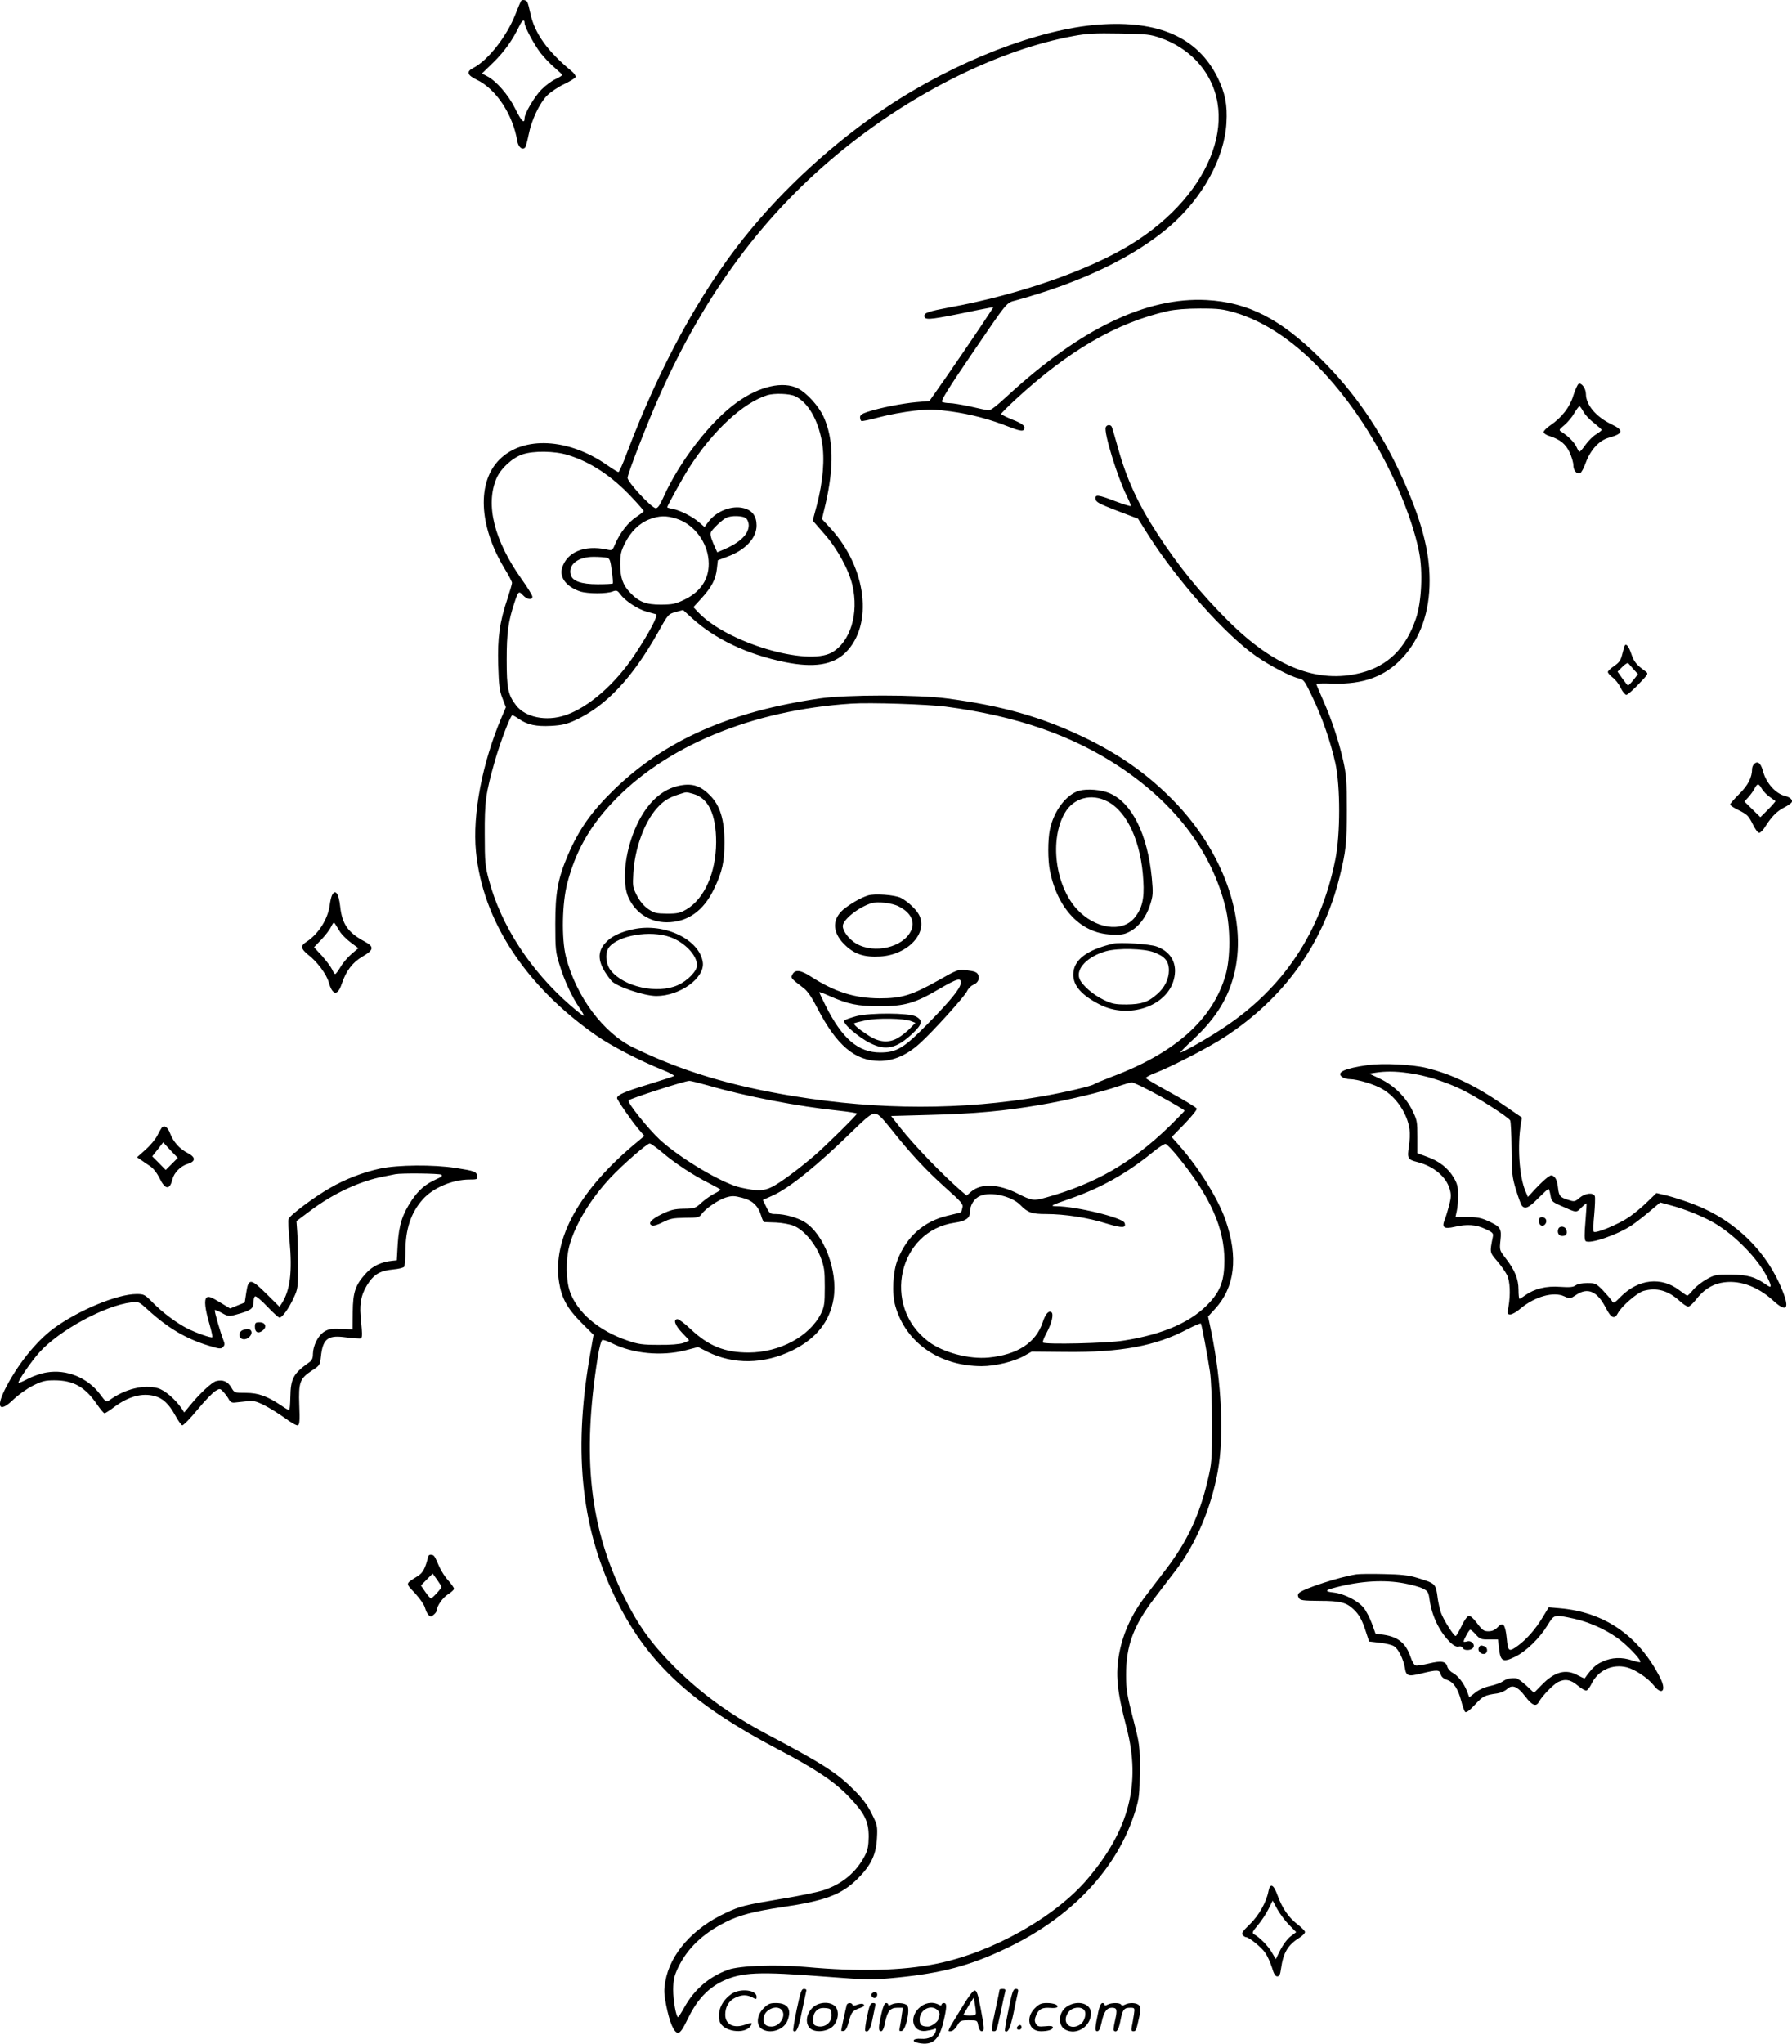 <?xml version="1.0" encoding="UTF-8"?>
<svg xmlns="http://www.w3.org/2000/svg" version="1.0" viewBox="0 0 1143.062 1302.9" preserveAspectRatio="xMidYMid meet">
  <g transform="translate(-229.397,1445.982) scale(0.1,-0.1)" fill="#000000" stroke="none">
    <path d="M5617 14453 c-3 -5 -19 -43 -36 -86 -56 -142 -176 -293 -269 -341 -45 -23 -38 -45 22 -74 124 -59 232 -222 260 -394 7 -36 31 -57 49 -39 5 5 15 42 23 82 18 93 70 203 120 252 22 21 69 53 106 70 37 18 70 38 73 45 3 8 -9 26 -27 40 -151 124 -235 241 -261 367 -7 33 -16 66 -20 73 -9 13 -33 16 -40 5z m23 -139 c0 -25 59 -135 102 -192 23 -29 63 -71 89 -93 27 -23 49 -44 49 -47 0 -4 -20 -16 -43 -27 -23 -10 -63 -40 -89 -66 -44 -44 -108 -152 -108 -183 0 -39 -21 -18 -59 60 -44 89 -122 179 -182 209 l-31 16 75 73 c70 69 122 143 163 229 18 38 34 48 34 21z M9300 14303 c-383 -29 -912 -234 -1350 -526 -339 -226 -661 -521 -911 -834 -284 -356 -537 -820 -744 -1365 -26 -71 -52 -128 -56 -128 -4 0 -37 20 -73 45 -246 172 -534 187 -686 35 -144 -144 -132 -421 30 -691 28 -45 50 -88 50 -95 0 -7 -13 -52 -29 -101 -50 -149 -64 -247 -59 -423 4 -130 8 -164 27 -212 l22 -57 -27 -63 c-124 -291 -187 -620 -164 -857 42 -438 315 -857 765 -1171 95 -67 283 -164 423 -220 46 -18 79 -36 75 -40 -4 -3 -80 -28 -168 -55 -148 -45 -195 -66 -195 -86 0 -11 86 -136 133 -193 l41 -48 -44 -37 c-368 -303 -544 -619 -500 -895 16 -102 53 -169 142 -258 l78 -78 -25 -142 c-107 -623 -50 -1116 181 -1569 201 -394 479 -647 1024 -933 241 -127 358 -205 451 -303 99 -104 124 -155 124 -253 -1 -59 -6 -85 -24 -120 -55 -106 -143 -180 -262 -220 -35 -12 -155 -37 -266 -55 -240 -40 -266 -47 -359 -90 -210 -97 -356 -262 -386 -437 -10 -54 -9 -80 5 -151 22 -111 50 -177 76 -177 14 0 31 24 65 95 56 115 125 189 218 234 122 58 229 63 660 29 280 -21 290 -22 460 -5 278 28 458 75 683 182 425 200 719 513 832 884 24 77 26 103 27 251 1 164 0 167 -43 335 -38 148 -44 184 -44 275 -1 187 47 316 181 491 42 56 105 138 139 182 125 165 222 392 264 622 42 226 26 566 -40 892 l-21 100 44 48 c127 138 150 330 67 567 -46 134 -168 330 -291 470 l-52 59 82 84 c45 47 80 90 78 97 -3 7 -76 52 -164 100 -87 48 -160 90 -161 95 -2 4 25 19 59 32 102 39 346 165 443 229 380 248 628 593 734 1022 40 162 46 214 46 425 0 184 -3 223 -23 315 -30 130 -71 255 -128 385 -24 55 -44 102 -44 105 0 3 48 4 107 2 193 -6 332 45 443 164 114 123 174 293 173 494 0 191 -54 390 -177 660 -137 299 -303 541 -520 755 -254 252 -461 358 -726 372 -383 20 -804 -182 -1270 -611 -76 -70 -110 -96 -125 -92 -11 2 -63 13 -115 25 -52 11 -111 21 -130 21 -19 0 -41 4 -47 8 -9 6 43 90 178 288 251 368 229 341 297 360 419 116 748 275 975 469 210 180 351 435 364 660 7 117 -8 191 -56 290 -127 256 -376 367 -761 338z m399 -86 c86 -30 162 -79 221 -139 307 -318 119 -851 -415 -1178 -270 -165 -716 -320 -1155 -400 -132 -25 -160 -34 -160 -54 0 -27 32 -25 208 10 97 20 190 39 205 41 l28 5 -28 -43 c-39 -62 -290 -429 -340 -498 l-41 -58 -84 -7 c-88 -8 -232 -36 -310 -62 -35 -11 -48 -21 -48 -34 0 -10 4 -21 8 -24 4 -3 56 8 115 24 59 16 159 34 221 41 99 11 130 10 234 -4 130 -18 251 -50 374 -99 57 -22 82 -28 90 -20 20 20 0 40 -71 67 -39 16 -71 32 -71 36 0 4 42 46 93 93 337 311 644 489 971 563 46 10 119 16 206 16 118 0 146 -4 225 -27 284 -86 567 -331 811 -701 169 -257 313 -587 360 -824 25 -125 16 -320 -20 -424 -64 -190 -179 -303 -352 -347 -275 -70 -551 38 -844 330 -174 172 -321 353 -452 555 -124 190 -199 353 -253 550 -19 69 -37 130 -40 135 -9 15 -32 12 -38 -4 -13 -34 75 -319 135 -440 16 -32 27 -60 25 -62 -3 -3 -47 11 -98 30 -112 43 -132 45 -127 14 2 -19 25 -31 137 -74 l134 -51 61 -97 c186 -295 498 -646 696 -782 87 -60 220 -129 269 -139 31 -7 37 -15 87 -120 64 -134 115 -284 146 -421 32 -147 32 -452 0 -612 -93 -465 -332 -823 -717 -1077 -103 -68 -256 -155 -272 -155 -4 0 34 38 83 84 148 138 228 270 265 436 76 342 -78 766 -394 1088 -164 167 -343 293 -570 402 -270 129 -522 201 -872 247 -185 25 -641 25 -813 0 -575 -84 -987 -267 -1311 -581 -145 -141 -224 -254 -294 -416 -65 -153 -81 -241 -81 -440 0 -162 2 -182 28 -264 29 -96 78 -202 127 -273 17 -24 29 -46 26 -49 -2 -2 -42 29 -88 69 -253 221 -439 507 -516 795 -24 88 -27 114 -27 292 -1 211 6 262 65 470 34 118 99 290 111 290 4 0 24 -11 44 -25 53 -36 108 -48 204 -43 68 4 99 11 153 36 196 90 365 270 528 560 64 115 66 117 112 130 l48 13 56 -51 c147 -134 350 -231 592 -281 186 -38 309 -19 390 62 176 176 133 537 -94 787 l-58 63 22 92 c56 240 52 421 -12 561 -31 67 -106 150 -162 179 -95 49 -247 15 -390 -88 -168 -119 -368 -378 -470 -607 -21 -47 -35 -68 -48 -68 -26 0 -182 168 -180 194 2 29 124 344 196 506 297 673 681 1187 1192 1597 452 363 992 628 1455 713 85 16 140 19 295 16 175 -3 196 -5 264 -29z m-2333 -2283 c81 -39 146 -148 171 -292 19 -106 7 -251 -33 -404 l-26 -97 75 -86 c82 -93 155 -227 178 -325 43 -182 -13 -363 -131 -430 -159 -89 -666 63 -849 253 l-34 36 52 57 c65 71 91 122 98 189 l6 53 58 22 c117 42 189 119 189 200 0 59 -27 96 -81 110 -75 20 -173 -17 -225 -85 l-26 -35 -36 31 c-40 35 -120 76 -169 85 -18 3 -33 8 -33 10 0 9 98 186 138 249 150 236 346 418 502 466 45 13 140 10 176 -7z m-1450 -375 c144 -44 281 -134 408 -270 42 -44 76 -84 76 -87 0 -4 -21 -20 -46 -37 -52 -34 -104 -100 -134 -169 -20 -47 -20 -47 -57 -39 -142 30 -254 -17 -284 -119 -17 -61 29 -120 116 -149 47 -15 168 -16 207 0 25 9 30 7 50 -19 30 -42 114 -96 168 -110 25 -7 51 -14 58 -16 17 -5 -42 -117 -134 -256 -125 -189 -296 -338 -444 -388 -121 -41 -255 -14 -314 63 -52 68 -60 108 -60 292 0 171 10 244 50 364 24 72 27 75 54 46 26 -28 60 -33 60 -9 0 8 -31 59 -69 112 -175 247 -232 474 -160 642 27 63 101 131 166 153 71 24 205 22 289 -4z m693 -406 c102 -32 184 -131 202 -242 19 -120 -34 -217 -149 -273 -60 -29 -76 -32 -152 -33 -96 0 -140 17 -197 77 -46 48 -63 96 -63 181 0 62 5 83 30 133 37 75 93 129 156 153 62 24 109 25 173 4z m445 1 c9 -8 16 -27 16 -42 0 -58 -56 -112 -163 -157 l-38 -16 -25 56 c-17 40 -21 61 -15 73 12 21 69 76 96 90 31 17 111 15 129 -4z m-888 -250 c17 -4 22 -18 30 -82 6 -42 9 -79 7 -82 -3 -3 -46 -5 -96 -5 -106 0 -163 20 -173 62 -16 64 47 113 146 113 36 0 74 -3 86 -6z m2159 -949 c453 -59 815 -185 1120 -390 354 -238 581 -542 667 -894 31 -126 31 -317 0 -426 -82 -285 -322 -499 -732 -652 -52 -20 -100 -40 -107 -45 -15 -12 -185 -52 -333 -78 -505 -88 -1038 -88 -1580 1 -405 66 -717 160 -1025 310 -194 94 -367 327 -431 579 -29 116 -25 343 9 471 52 198 138 352 281 506 340 365 895 596 1531 637 119 8 482 -4 600 -19z m-1515 -2415 c236 -69 578 -135 833 -161 64 -7 117 -15 117 -19 0 -9 -206 -212 -272 -268 -104 -89 -218 -173 -268 -198 -56 -28 -92 -29 -202 -5 -115 25 -386 186 -516 306 -73 68 -205 232 -199 249 3 10 359 125 387 125 8 1 62 -13 120 -29z m2881 -67 c88 -48 159 -90 159 -94 0 -3 -44 -48 -97 -100 -240 -232 -470 -365 -785 -453 -80 -23 -93 -21 -183 25 -121 61 -232 66 -295 13 l-30 -26 -38 32 c-118 103 -293 284 -382 396 l-62 79 254 7 c276 7 473 25 698 64 167 28 393 82 495 118 39 13 78 25 89 25 10 1 90 -38 177 -86z m-1714 -210 c122 -155 227 -267 349 -376 101 -90 113 -104 107 -126 -3 -14 -7 -27 -8 -29 -2 -2 -42 -12 -89 -23 -149 -36 -257 -131 -316 -279 -31 -77 -38 -216 -15 -296 67 -235 281 -383 551 -384 86 0 210 30 273 67 l46 26 215 -2 c352 -4 577 38 777 144 46 24 85 40 87 37 6 -10 41 -197 58 -307 8 -57 13 -179 13 -335 0 -231 -2 -251 -28 -360 -52 -221 -130 -387 -265 -564 -51 -66 -110 -144 -132 -173 -86 -112 -141 -232 -166 -360 -26 -137 -16 -240 46 -478 93 -356 17 -650 -249 -964 -205 -242 -607 -468 -961 -540 -223 -45 -498 -52 -835 -21 -186 17 -424 9 -497 -18 -121 -44 -216 -126 -279 -240 -19 -34 -37 -62 -40 -62 -12 0 -31 105 -31 176 1 62 6 86 30 137 58 123 157 219 304 293 87 44 179 68 358 95 280 41 383 80 486 183 85 85 117 154 122 259 4 74 2 83 -33 153 -25 52 -58 97 -108 147 -113 114 -200 170 -559 360 -238 126 -429 265 -598 436 -140 141 -225 258 -313 436 -222 444 -272 896 -170 1534 9 58 22 105 29 108 6 2 34 -7 62 -21 131 -66 315 -84 468 -45 l81 21 59 -30 c166 -83 361 -80 541 8 153 75 240 184 264 330 29 177 -61 413 -186 490 -44 27 -126 50 -181 50 -38 0 -41 3 -62 45 l-22 45 65 29 c107 49 285 193 505 408 89 87 121 113 142 113 22 0 41 -17 105 -97z m-1460 -149 c80 -69 202 -149 301 -198 39 -20 72 -38 72 -41 0 -2 -18 -14 -40 -25 -23 -12 -59 -37 -82 -58 -38 -35 -44 -37 -112 -38 -60 -1 -84 -7 -142 -35 -68 -33 -90 -61 -60 -72 9 -4 39 6 68 21 46 23 66 27 142 28 81 0 91 3 104 22 23 35 108 93 157 108 38 11 53 11 102 -2 66 -16 103 -51 122 -114 6 -22 15 -40 19 -41 4 0 39 -2 77 -3 39 -2 89 -11 112 -21 63 -25 135 -110 170 -197 25 -66 28 -85 28 -193 0 -107 -3 -125 -24 -169 -73 -146 -263 -248 -461 -249 -153 0 -255 41 -369 148 -38 36 -76 65 -85 65 -30 0 -17 -39 29 -87 25 -25 45 -48 45 -49 0 -1 -17 -8 -37 -16 -24 -8 -82 -13 -158 -12 -104 0 -131 4 -200 28 -183 62 -319 179 -366 312 -25 72 -27 200 -4 289 35 134 135 301 263 437 80 85 232 217 250 218 7 0 42 -25 79 -56z m3295 -34 c203 -250 292 -451 292 -655 0 -123 -23 -190 -91 -265 -112 -125 -295 -207 -553 -247 -103 -17 -500 -26 -514 -12 -3 3 7 30 23 60 34 63 48 123 31 134 -18 11 -38 -13 -55 -65 -43 -130 -161 -207 -345 -225 -124 -12 -292 32 -385 103 -299 226 -191 706 170 757 65 9 95 29 95 61 0 49 27 94 67 110 67 29 201 -2 255 -58 48 -49 73 -58 165 -58 118 0 267 -23 387 -61 99 -30 126 -29 113 5 -13 33 -305 105 -437 106 -41 1 -34 5 90 48 197 69 359 160 522 292 40 33 79 59 87 57 8 -1 45 -40 83 -87z M6617 9449 c-122 -29 -223 -138 -287 -311 -56 -152 -66 -318 -26 -403 46 -97 135 -154 242 -155 133 0 236 72 303 214 52 108 66 171 66 296 0 145 -28 236 -94 301 -62 63 -117 78 -204 58z m98 -50 c98 -27 147 -131 147 -309 -1 -194 -75 -360 -190 -428 -40 -23 -58 -27 -124 -27 -69 1 -82 4 -120 30 -28 20 -53 50 -71 85 -27 52 -28 60 -23 145 9 154 69 320 148 410 42 48 77 70 143 91 50 16 43 16 90 3z M9178 9419 c-82 -23 -162 -129 -187 -247 -14 -67 -14 -195 0 -264 49 -243 198 -398 390 -406 62 -3 83 0 116 17 59 30 107 92 132 169 20 62 21 76 12 174 -27 277 -125 477 -267 540 -55 24 -144 31 -196 17z m179 -68 c128 -65 217 -262 230 -507 7 -116 -8 -176 -57 -236 -80 -96 -253 -69 -368 57 -138 152 -174 443 -76 612 55 96 169 127 271 74z M7830 8751 c-40 -13 -92 -41 -142 -78 -87 -63 -90 -152 -9 -233 63 -63 126 -84 230 -78 177 11 307 151 247 266 -19 36 -72 85 -116 108 -39 19 -168 29 -210 15z m197 -70 c76 -38 106 -97 78 -155 -50 -106 -234 -149 -349 -82 -46 27 -86 79 -86 112 0 40 97 118 180 145 40 13 133 3 177 -20z M6335 8536 c-86 -18 -145 -47 -182 -90 -56 -63 -44 -135 40 -238 30 -37 210 -98 288 -98 150 0 309 115 296 214 -20 146 -244 254 -442 212z m233 -50 c93 -33 172 -116 172 -180 0 -37 -60 -99 -123 -127 -130 -58 -345 -11 -428 95 -32 41 -37 113 -10 147 60 76 262 110 389 65z M9395 8444 c-171 -40 -255 -105 -255 -198 0 -71 54 -132 170 -191 183 -93 425 -12 471 158 27 99 -14 178 -110 213 -45 16 -233 28 -276 18z m259 -55 c70 -26 96 -57 96 -116 0 -54 -27 -110 -75 -151 -57 -51 -100 -65 -195 -66 -74 0 -93 4 -145 29 -69 33 -138 93 -155 134 -26 64 51 144 170 177 76 21 240 17 304 -7z M8280 8210 c-169 -95 -234 -115 -375 -115 -160 1 -285 40 -439 139 -65 42 -100 46 -117 14 -13 -23 -12 -24 74 -90 23 -18 52 -61 85 -126 122 -236 239 -336 397 -336 87 0 173 37 254 110 84 75 288 301 303 334 7 16 25 35 40 41 29 12 42 37 32 62 -7 19 -21 25 -81 32 -45 6 -55 2 -173 -65z m142 -20 c-4 -34 -64 -108 -209 -256 -153 -156 -199 -184 -305 -184 -140 0 -243 89 -348 299 -22 44 -40 82 -40 85 0 3 28 -7 63 -23 119 -53 181 -66 322 -66 161 0 226 19 382 111 115 67 140 73 135 34z M7758 7982 c-37 -10 -72 -22 -78 -28 -16 -16 88 -106 164 -144 101 -51 169 -35 273 63 61 58 65 83 18 107 -46 23 -289 24 -377 2z m347 -32 l28 -11 -34 -35 c-19 -20 -53 -47 -77 -61 -58 -34 -121 -29 -189 16 -62 40 -97 70 -91 77 3 2 36 11 74 19 77 16 241 13 289 -5z M12363 12012 c-7 -4 -21 -37 -33 -73 -22 -74 -73 -140 -146 -190 -24 -16 -44 -36 -44 -44 0 -7 17 -19 38 -25 68 -22 103 -51 128 -104 13 -28 24 -65 24 -82 0 -34 22 -59 43 -51 8 3 24 33 36 67 31 83 86 143 149 160 90 25 95 47 17 84 -99 47 -165 124 -165 194 0 35 -29 75 -47 64z m31 -177 c11 -20 41 -52 68 -72 26 -21 48 -40 48 -44 0 -4 -16 -16 -35 -28 -19 -11 -49 -41 -67 -66 -17 -25 -35 -45 -39 -45 -3 0 -12 14 -19 30 -12 28 -54 71 -96 97 -18 11 -17 13 19 43 20 17 49 51 63 76 14 24 29 44 33 44 3 0 15 -16 25 -35z M12655 10338 c-2 -7 -9 -32 -15 -56 -8 -32 -20 -48 -50 -68 -22 -15 -40 -32 -40 -38 0 -7 14 -22 30 -35 17 -12 41 -42 52 -67 12 -24 28 -44 36 -44 7 0 42 30 78 68 63 66 64 67 44 82 -58 42 -73 60 -90 110 -18 54 -36 74 -45 48z m59 -145 l28 -31 -28 -36 c-16 -20 -32 -36 -35 -36 -3 0 -19 20 -36 44 l-31 44 31 31 c17 17 34 27 37 23 3 -4 18 -21 34 -39z M13482 9588 c-7 -7 -12 -21 -12 -31 0 -53 -26 -104 -82 -159 -32 -32 -58 -62 -58 -67 0 -6 26 -23 58 -38 50 -25 60 -35 85 -85 15 -32 34 -58 42 -58 8 0 27 19 41 43 38 60 73 96 119 119 22 11 43 26 47 32 10 15 -8 33 -40 41 -62 15 -122 82 -143 160 -14 52 -34 66 -57 43z m51 -158 c10 -16 32 -39 50 -51 18 -13 34 -24 36 -26 2 -1 -18 -25 -46 -53 l-50 -50 -51 50 -51 50 25 27 c14 16 32 40 40 56 18 34 26 34 47 -3z M4412 8753 c-5 -10 -12 -39 -15 -65 -12 -89 -73 -184 -149 -233 -39 -24 -35 -45 13 -83 55 -42 116 -123 130 -175 24 -84 57 -88 83 -9 28 83 69 137 133 174 72 42 75 62 14 95 -106 56 -145 111 -157 223 -9 84 -31 114 -52 73z m53 -237 c12 -17 42 -47 68 -66 l47 -35 -44 -37 c-24 -21 -56 -58 -70 -83 -15 -25 -30 -45 -34 -45 -4 0 -13 14 -20 30 -8 17 -37 55 -64 86 l-51 55 45 47 c25 26 54 63 63 82 16 32 19 33 29 16 6 -10 20 -32 31 -50z M11020 7670 c-150 -21 -205 -47 -165 -76 10 -8 33 -14 50 -14 46 0 157 -33 207 -63 88 -51 159 -156 173 -257 3 -25 2 -74 -4 -109 -12 -76 -8 -84 56 -100 101 -26 181 -92 204 -171 10 -34 10 -52 -3 -103 -9 -34 -22 -77 -29 -94 -20 -49 -4 -60 62 -45 79 19 138 15 197 -13 49 -23 53 -27 48 -52 -20 -100 -20 -96 28 -153 25 -29 53 -69 63 -89 19 -39 23 -123 9 -203 -8 -44 -7 -48 12 -48 11 0 40 16 64 37 92 77 212 111 281 78 35 -16 36 -16 74 9 75 51 136 24 191 -84 33 -64 55 -73 76 -32 23 44 122 130 164 142 83 23 156 3 230 -64 21 -20 46 -36 55 -36 8 0 30 20 48 43 46 60 97 95 159 108 109 23 231 -18 335 -113 84 -77 106 -55 60 61 -98 250 -300 449 -561 551 -56 22 -134 47 -173 57 l-71 17 -58 -56 c-31 -31 -83 -74 -116 -97 -65 -45 -214 -107 -226 -94 -4 4 -3 54 3 109 5 56 7 109 4 118 -10 25 -61 20 -97 -10 -29 -25 -34 -26 -68 -15 -57 17 -64 25 -70 79 -3 32 -11 57 -23 68 -17 15 -20 15 -46 -4 -15 -11 -49 -43 -76 -72 l-47 -51 -16 38 c-40 94 -52 292 -28 433 l6 35 -120 82 c-178 123 -327 194 -487 234 -93 23 -279 32 -375 19z m257 -51 c106 -14 230 -52 340 -105 90 -43 295 -173 310 -197 4 -7 8 -88 9 -182 1 -155 3 -178 28 -260 15 -49 32 -96 38 -102 20 -24 44 -13 103 47 33 33 62 60 66 60 4 0 9 -18 13 -40 6 -38 10 -42 64 -66 105 -47 99 -47 133 -13 17 17 32 29 33 27 1 -2 -2 -54 -7 -116 -7 -79 -7 -116 1 -124 23 -23 208 41 297 102 27 19 79 59 114 89 l65 55 62 -17 c93 -24 211 -72 283 -114 135 -80 279 -228 340 -350 28 -57 26 -68 -8 -44 -69 50 -122 65 -226 65 -93 1 -104 -1 -154 -29 -29 -16 -68 -46 -86 -67 -17 -21 -35 -38 -38 -38 -4 0 -27 16 -52 35 -114 87 -260 71 -372 -41 -43 -44 -48 -46 -57 -28 -6 10 -32 40 -57 67 -44 45 -49 47 -101 47 -33 0 -62 -6 -74 -15 -15 -11 -37 -13 -99 -9 -87 7 -164 -12 -224 -55 -16 -12 -32 -21 -35 -21 -3 0 -6 26 -6 58 0 67 -23 124 -81 199 -40 52 -41 52 -34 116 8 75 1 86 -82 124 -42 19 -69 24 -129 24 l-76 0 8 37 c5 20 9 66 9 102 0 53 -6 75 -28 112 -35 60 -93 106 -170 133 l-62 23 0 104 c0 96 -2 108 -32 168 -42 86 -117 160 -205 202 l-70 33 38 6 c64 10 128 10 211 -2z M12110 6676 c0 -28 24 -41 40 -21 16 20 5 45 -20 45 -14 0 -20 -7 -20 -24z M12234 6625 c-9 -23 3 -45 25 -45 25 0 34 14 26 40 -7 23 -43 27 -51 5z M3324 7268 c-5 -7 -18 -30 -29 -52 -11 -21 -44 -60 -73 -86 l-54 -48 24 -16 c13 -9 38 -27 57 -39 22 -14 45 -43 63 -79 36 -74 65 -76 82 -6 10 41 51 83 95 97 54 16 55 43 2 70 -52 27 -91 71 -111 123 -16 44 -40 59 -56 36z m66 -228 l-39 -39 -43 44 -43 43 35 44 35 45 46 -50 47 -49 -38 -38z M4719 7010 c-108 -23 -222 -67 -319 -123 -99 -56 -258 -175 -265 -198 -4 -10 -1 -74 6 -141 18 -195 4 -313 -49 -396 l-15 -23 -82 81 c-102 101 -116 102 -130 11 l-10 -65 -47 -19 -46 -19 -68 41 c-54 33 -70 38 -82 29 -17 -15 -11 -71 20 -176 11 -40 19 -75 16 -77 -6 -7 -103 27 -158 55 -68 34 -159 102 -220 164 -52 53 -57 56 -105 56 -123 0 -373 -104 -530 -220 -113 -84 -234 -236 -311 -391 -58 -118 -30 -146 59 -58 29 27 83 66 121 85 58 29 79 34 136 34 122 0 196 -42 271 -151 22 -32 44 -59 50 -59 5 0 33 18 62 40 90 67 177 91 256 70 54 -14 92 -50 133 -124 18 -33 38 -61 44 -63 7 -2 50 42 97 99 47 57 99 111 115 120 28 17 30 17 52 -7 12 -13 28 -35 34 -47 9 -16 19 -22 37 -20 13 1 47 5 75 8 44 5 60 2 114 -25 35 -18 94 -55 132 -82 37 -28 74 -49 82 -46 11 5 13 30 9 129 -5 146 3 169 82 221 48 31 50 34 56 87 11 110 42 137 141 126 35 -5 77 -9 93 -9 34 -2 33 -7 19 144 -8 89 9 152 56 218 37 51 74 70 152 78 35 3 66 11 70 17 4 6 8 48 8 93 0 146 34 250 111 337 65 73 189 126 297 126 49 0 53 2 50 21 -4 30 -17 34 -138 53 -143 22 -368 20 -481 -4z m390 -39 c10 -7 2 -14 -32 -29 -69 -31 -112 -68 -156 -133 -61 -91 -82 -158 -90 -279 l-6 -105 -30 -3 c-68 -7 -124 -33 -165 -78 -69 -75 -85 -121 -86 -249 l-1 -110 -74 3 c-61 2 -80 -1 -107 -18 -39 -24 -71 -89 -72 -142 0 -28 -6 -41 -26 -55 -99 -70 -116 -102 -118 -220 -1 -46 -4 -83 -8 -83 -4 0 -27 13 -51 30 -88 59 -146 80 -225 80 -72 0 -73 0 -93 35 -23 38 -54 51 -96 40 -28 -7 -109 -83 -171 -160 l-33 -40 -16 25 c-41 60 -109 118 -153 130 -90 24 -209 -5 -307 -76 -21 -15 -23 -14 -60 36 -80 107 -214 162 -342 140 -37 -6 -90 -25 -120 -41 -30 -16 -56 -27 -59 -25 -7 8 83 139 134 195 126 140 417 298 586 318 46 6 49 4 105 -47 129 -118 245 -186 391 -230 65 -20 76 -21 88 -8 12 12 13 20 3 44 -21 54 -59 187 -55 192 3 2 23 -6 46 -19 37 -21 45 -22 86 -11 96 26 114 38 114 76 0 19 5 38 11 41 6 4 40 -25 77 -64 37 -39 72 -71 79 -71 17 0 58 56 90 125 27 57 28 67 28 205 0 80 -2 176 -5 215 l-5 70 88 66 c146 110 316 189 467 218 30 6 64 13 75 15 41 8 280 5 294 -3z M3920 6001 c0 -36 22 -46 50 -23 29 23 17 52 -21 52 -25 0 -29 -4 -29 -29z M3842 5980 c-30 -13 -27 -54 4 -58 26 -4 56 24 52 47 -4 19 -25 23 -56 11z M5026 4538 c-20 -79 -34 -104 -66 -125 -83 -53 -81 -43 -18 -111 31 -34 59 -75 63 -92 4 -16 14 -37 22 -46 14 -13 17 -13 34 2 11 9 19 21 19 27 0 27 38 82 72 103 21 13 38 29 38 35 0 7 -16 29 -35 51 -20 21 -45 60 -57 86 -33 75 -34 77 -52 80 -9 2 -18 -2 -20 -10z m84 -195 c-1 -11 -58 -73 -67 -73 -5 1 -21 19 -36 41 l-28 41 37 38 38 38 28 -39 c15 -21 28 -42 28 -46z M10945 4423 c-106 -16 -337 -91 -364 -118 -10 -9 -10 -18 -3 -31 9 -17 25 -19 134 -20 130 0 170 -10 216 -54 35 -33 54 -67 77 -138 l22 -67 68 -8 c38 -4 80 -14 92 -23 27 -17 59 -82 68 -135 8 -55 20 -59 105 -38 102 25 117 24 124 -5 4 -16 17 -28 41 -36 41 -14 69 -55 90 -135 8 -32 19 -63 25 -69 6 -6 28 9 62 46 52 56 63 61 142 72 21 3 49 15 62 27 34 32 67 19 117 -46 45 -59 69 -68 88 -34 18 35 90 109 120 125 46 23 81 17 127 -22 24 -20 49 -34 56 -31 8 3 22 22 31 41 42 87 133 130 227 106 53 -14 134 -68 171 -115 53 -67 82 -33 41 48 -136 268 -355 420 -643 444 l-68 6 -39 -64 c-44 -74 -102 -140 -158 -181 -58 -42 -63 -38 -71 47 -9 90 -24 108 -58 71 -17 -18 -35 -26 -59 -26 -29 0 -39 7 -72 51 -24 32 -43 49 -54 47 -9 -2 -30 -31 -46 -66 -16 -34 -33 -62 -37 -62 -12 0 -78 104 -93 147 -8 23 -17 63 -21 90 -13 99 -11 97 -135 135 -49 15 -100 21 -210 23 -80 2 -158 1 -175 -2z m310 -58 c43 -8 94 -22 114 -32 33 -16 37 -23 44 -73 15 -106 65 -207 135 -274 21 -19 38 -27 51 -23 12 3 22 -1 25 -9 6 -17 48 -18 64 -2 19 19 -5 51 -34 44 -13 -4 -24 -4 -24 -2 0 13 35 76 42 76 5 0 21 -14 36 -31 26 -29 34 -32 85 -31 l56 0 7 -59 c9 -81 25 -89 101 -52 71 34 157 118 208 201 44 71 40 70 170 42 109 -24 230 -82 307 -147 64 -54 123 -121 115 -129 -3 -3 -26 2 -51 10 -67 23 -132 20 -192 -8 -44 -20 -66 -42 -111 -105 -2 -3 -21 6 -44 18 -76 43 -148 24 -230 -60 l-50 -51 -49 46 c-27 25 -57 47 -67 47 -35 2 -58 -3 -83 -20 -14 -10 -51 -23 -82 -30 -34 -7 -72 -24 -94 -42 l-38 -30 -14 38 c-20 52 -58 100 -91 118 -16 8 -31 25 -35 39 -9 35 -37 40 -116 21 -38 -9 -76 -15 -85 -13 -10 2 -24 25 -34 56 -30 86 -78 126 -172 140 l-51 7 -23 64 c-13 35 -36 80 -52 100 -36 45 -123 90 -191 98 -61 7 -58 15 13 33 162 42 311 50 440 25z M11726 3953 c-8 -20 19 -44 40 -36 19 7 18 39 -2 47 -24 9 -31 7 -38 -11z M10385 2403 c-13 -70 -62 -156 -120 -212 -44 -42 -53 -56 -44 -67 6 -8 16 -14 21 -14 19 0 98 -64 122 -99 14 -20 33 -62 43 -93 12 -42 22 -58 34 -58 14 0 19 12 24 48 14 102 43 152 117 198 22 14 38 31 36 38 -2 8 -23 29 -48 48 -55 42 -97 102 -126 182 -26 73 -48 84 -59 29z m131 -214 l46 -47 -36 -27 c-20 -15 -48 -53 -65 -86 l-29 -59 -26 44 c-24 41 -75 93 -112 114 -15 9 -13 15 23 58 23 27 53 73 68 103 l27 54 29 -54 c17 -30 50 -75 75 -100z M7376 1649 c-15 -72 -25 -133 -22 -136 18 -18 34 16 54 118 13 63 26 122 28 132 4 12 0 17 -14 17 -16 0 -22 -19 -46 -131z M8670 1775 c0 -3 -11 -57 -25 -121 -29 -135 -30 -144 -11 -144 17 0 18 3 46 135 11 55 23 108 26 118 4 12 0 17 -15 17 -12 0 -21 -2 -21 -5z M8727 1648 c-15 -72 -25 -133 -23 -136 18 -17 35 18 55 114 12 60 25 119 28 132 4 17 1 22 -14 22 -16 0 -23 -18 -46 -132z M6960 1748 c-62 -43 -92 -110 -76 -173 17 -66 160 -89 198 -31 15 22 7 23 -35 8 -73 -26 -127 1 -127 64 0 49 23 89 64 108 42 20 73 20 109 2 25 -14 27 -13 27 4 0 44 -104 56 -160 18z M8439 1677 c-109 -178 -104 -167 -81 -167 12 0 28 14 41 35 19 33 23 35 75 35 54 0 54 0 60 -35 4 -21 13 -35 21 -35 20 0 19 15 -6 148 -17 89 -25 112 -38 112 -10 0 -38 -37 -72 -93z m80 -49 c1 -14 -7 -18 -39 -18 -22 0 -40 2 -40 5 0 3 15 28 32 57 l33 53 7 -40 c4 -22 7 -48 7 -57z M7854 1749 c-8 -14 11 -33 25 -25 16 10 13 36 -3 36 -8 0 -18 -5 -22 -11z M7164 1656 c-43 -43 -48 -105 -12 -130 51 -36 139 -9 164 49 30 74 4 115 -72 115 -39 0 -51 -5 -80 -34z m114 -8 c35 -35 -8 -108 -63 -108 -40 0 -56 21 -48 63 9 47 80 76 111 45z M7480 1663 c-43 -38 -52 -101 -20 -133 31 -31 110 -24 147 12 35 35 42 99 14 127 -32 32 -102 29 -141 -6z m118 -42 c6 -57 -48 -96 -102 -75 -24 9 -21 69 5 95 14 14 30 19 57 17 34 -3 37 -6 40 -37z M7695 1678 c-5 -17 -35 -155 -35 -163 0 -4 7 -5 17 -3 11 2 22 23 32 62 16 60 23 68 75 86 20 7 26 14 19 21 -6 6 -19 6 -39 -1 -20 -8 -30 -8 -32 -1 -5 15 -32 14 -37 -1z M7825 1605 c-10 -47 -15 -88 -12 -92 16 -16 34 11 45 68 7 35 15 74 18 87 5 17 2 22 -13 22 -17 0 -23 -13 -38 -85z M7916 1621 c-20 -86 -20 -111 -2 -111 10 0 19 20 26 58 15 71 33 92 78 92 l35 0 -7 -47 c-3 -27 -9 -61 -12 -76 -6 -25 -4 -28 12 -25 26 5 55 138 35 162 -15 18 -73 21 -102 6 -13 -7 -19 -7 -19 0 0 5 -6 10 -14 10 -10 0 -20 -24 -30 -69z M8154 1656 c-63 -63 -36 -153 44 -144 21 3 45 8 54 12 13 6 15 3 11 -14 -9 -33 -46 -52 -94 -48 -53 4 -65 -18 -15 -27 87 -17 130 19 157 132 23 95 24 123 4 123 -8 0 -15 -5 -15 -10 0 -7 -6 -7 -19 0 -41 21 -91 12 -127 -24z m121 -12 c9 -9 14 -23 11 -31 -3 -8 -6 -19 -6 -23 0 -17 -44 -50 -66 -50 -42 0 -54 11 -54 46 0 62 74 99 115 58z M8894 1656 c-60 -60 -38 -146 39 -146 46 0 77 10 77 25 0 8 -14 11 -49 7 -42 -4 -51 -1 -60 17 -9 16 -8 29 3 55 16 38 39 49 91 45 19 -2 37 0 42 4 13 13 -20 27 -65 27 -37 0 -50 -6 -78 -34z M9103 1670 c-58 -35 -65 -122 -13 -150 71 -38 163 21 163 105 0 62 -83 86 -150 45z m107 -25 c16 -20 3 -71 -23 -90 -68 -47 -127 14 -76 79 23 30 78 36 99 11z M9301 1640 c-23 -108 -25 -130 -8 -130 11 0 19 17 28 58 14 66 33 92 65 92 33 0 36 -12 21 -79 -8 -33 -12 -63 -9 -66 17 -17 31 2 42 58 14 75 23 87 63 87 29 0 30 -1 24 -42 -4 -24 -9 -58 -13 -75 -5 -26 -3 -33 9 -33 17 0 19 6 38 92 10 46 10 60 -1 73 -14 17 -62 20 -90 5 -13 -7 -21 -7 -25 0 -8 13 -61 13 -86 0 -13 -7 -19 -7 -19 0 0 5 -6 10 -14 10 -9 0 -18 -19 -25 -50z M8787 1543 c-12 -11 -8 -23 8 -23 8 0 15 7 15 15 0 16 -12 20 -23 8z"></path>
  </g>
</svg>
